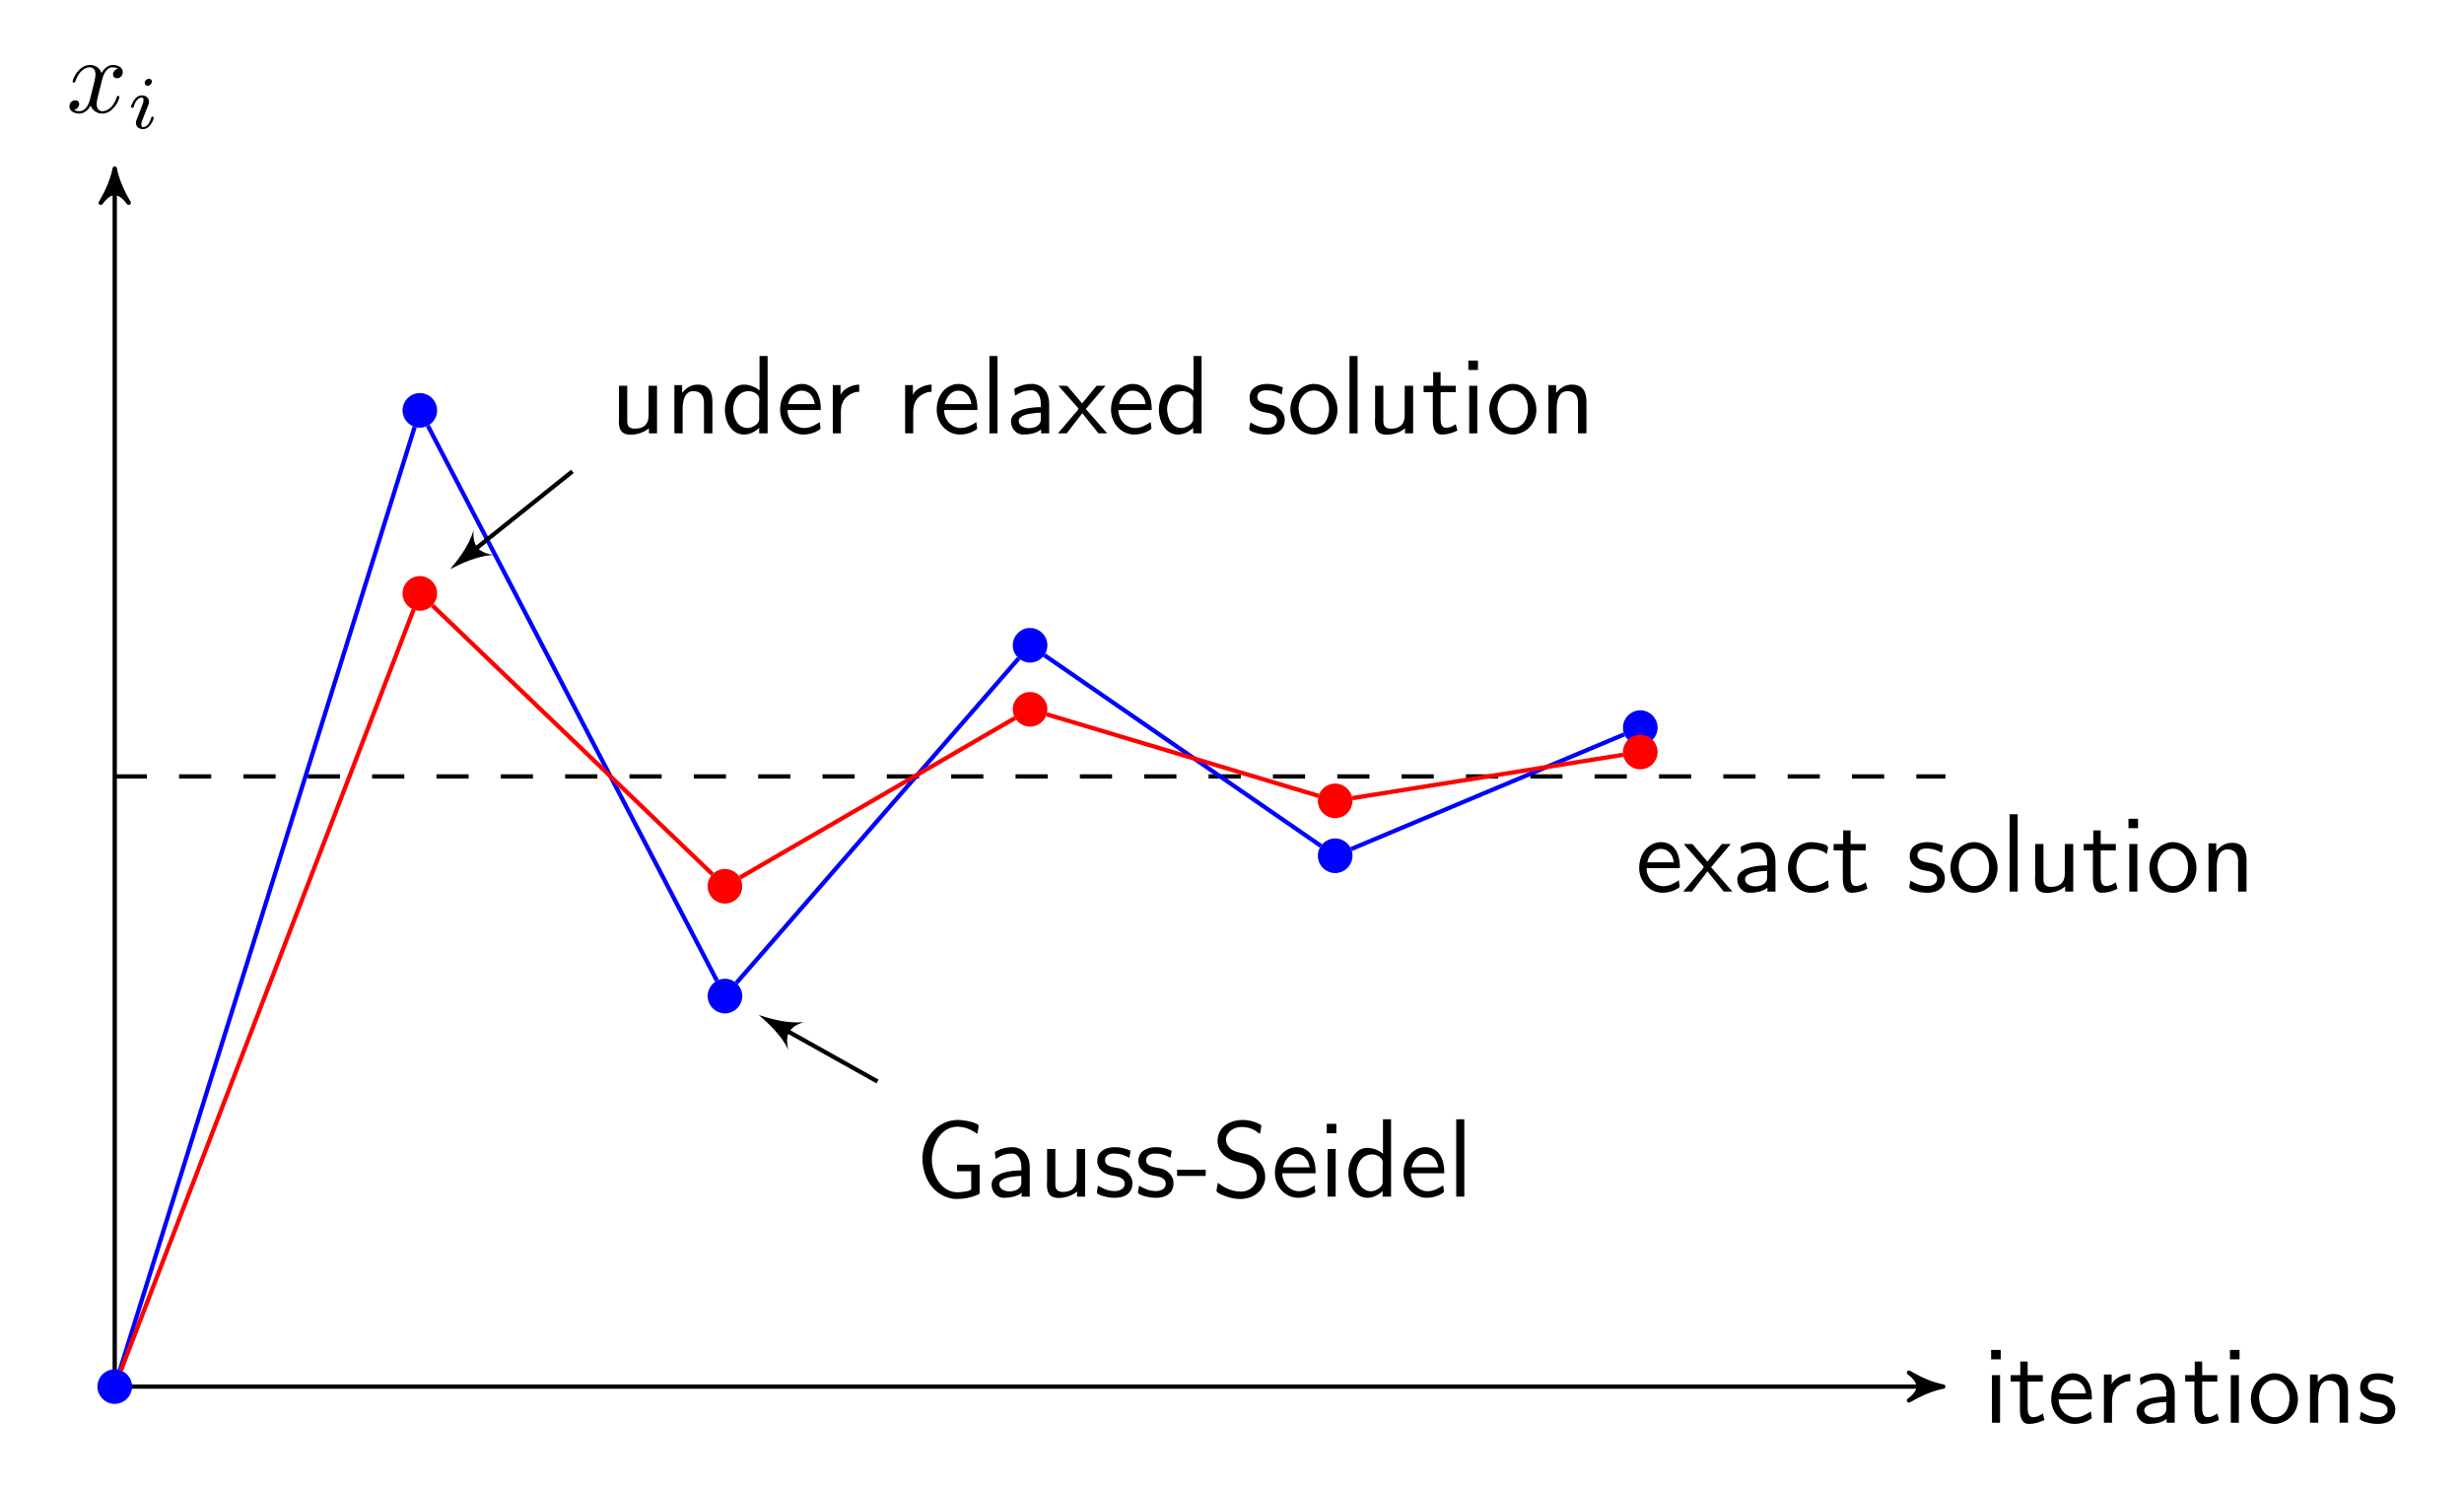 <?xml version="1.0" encoding="UTF-8"?>
<svg xmlns="http://www.w3.org/2000/svg" xmlns:xlink="http://www.w3.org/1999/xlink" width="228.924pt" height="138.374pt" viewBox="0 0 228.924 138.374" version="1.1">
<defs>
<g>
<symbol overflow="visible" id="glyph0-0">
<path style="stroke:none;" d=""/>
</symbol>
<symbol overflow="visible" id="glyph0-1">
<path style="stroke:none;" d="M 0.812 -4.438 L 0.812 -0.016 L 1.562 -0.016 L 1.562 -4.438 Z M 0.734 -6.781 L 0.734 -5.906 L 1.625 -5.906 L 1.625 -6.781 Z M 0.734 -6.781 "/>
</symbol>
<symbol overflow="visible" id="glyph0-2">
<path style="stroke:none;" d="M 1.062 -5.703 L 1.062 -4.438 L 0.172 -4.438 L 0.172 -3.844 L 1.031 -3.844 L 1.031 -1.219 C 1.031 -0.672 1.141 0.094 1.859 0.094 C 2.375 0.094 2.859 -0.047 3.312 -0.281 L 3.156 -0.875 C 2.859 -0.672 2.609 -0.531 2.25 -0.531 C 1.797 -0.531 1.75 -1.031 1.75 -1.375 L 1.75 -3.844 L 3.156 -3.844 L 3.156 -4.438 L 1.75 -4.438 L 1.75 -5.703 Z M 1.062 -5.703 "/>
</symbol>
<symbol overflow="visible" id="glyph0-3">
<path style="stroke:none;" d="M 4.031 -1.062 C 3.531 -0.75 3.125 -0.516 2.562 -0.516 C 1.781 -0.516 1.031 -1.203 1.031 -2.188 L 4.125 -2.188 C 4.125 -2.875 4.016 -3.625 3.531 -4.141 C 3.219 -4.453 2.797 -4.609 2.359 -4.609 C 1.812 -4.609 1.312 -4.344 0.953 -3.953 C 0.531 -3.484 0.344 -2.844 0.344 -2.219 L 0.344 -2.172 C 0.344 -1 1.25 0.094 2.516 0.094 C 3.016 0.094 3.516 -0.047 3.938 -0.312 C 4 -0.375 4.094 -0.391 4.094 -0.484 C 4.094 -0.672 4.031 -0.875 4.031 -1.062 Z M 1.094 -2.734 C 1.219 -3.344 1.656 -3.984 2.359 -3.984 C 3.062 -3.984 3.484 -3.406 3.562 -2.734 Z M 1.094 -2.734 "/>
</symbol>
<symbol overflow="visible" id="glyph0-4">
<path style="stroke:none;" d="M 1.531 -3.594 L 1.531 -4.5 L 0.812 -4.5 L 0.812 -0.016 L 1.562 -0.016 L 1.562 -2 C 1.562 -2.766 1.828 -3.422 2.688 -3.766 C 2.859 -3.844 3.062 -3.875 3.266 -3.875 L 3.266 -4.547 C 2.609 -4.547 1.766 -4.141 1.531 -3.594 Z M 1.531 -3.594 "/>
</symbol>
<symbol overflow="visible" id="glyph0-5">
<path style="stroke:none;" d="M 0.812 -3.516 C 0.969 -3.594 1.094 -3.688 1.25 -3.766 C 1.578 -3.953 1.969 -4.016 2.359 -4.016 C 2.953 -4.016 3.203 -3.344 3.203 -2.828 C 3.203 -2.703 3.203 -2.578 3.203 -2.453 C 2.188 -2.453 0.438 -2.219 0.438 -1.141 C 0.438 -0.516 0.875 0.094 1.562 0.094 C 2.141 0.094 2.797 -0.016 3.234 -0.375 L 3.234 -0.016 L 3.984 -0.016 L 3.984 -2.797 C 3.984 -3.625 3.547 -4.531 2.469 -4.609 L 2.359 -4.609 C 1.859 -4.609 1.406 -4.5 0.953 -4.281 C 0.875 -4.25 0.75 -4.203 0.75 -4.094 C 0.75 -3.891 0.812 -3.703 0.812 -3.516 Z M 3.203 -1.938 L 3.203 -1.297 C 3.203 -0.719 2.609 -0.5 2.094 -0.5 C 1.672 -0.5 1.156 -0.703 1.156 -1.172 C 1.172 -1.656 1.953 -1.812 2.328 -1.859 C 2.609 -1.906 2.906 -1.938 3.203 -1.938 Z M 3.203 -1.938 "/>
</symbol>
<symbol overflow="visible" id="glyph0-6">
<path style="stroke:none;" d="M 2.344 -4.609 C 1.094 -4.453 0.297 -3.375 0.297 -2.219 C 0.297 -1.109 1.109 0.094 2.5 0.094 L 2.625 0.094 C 3.844 -0.047 4.609 -0.969 4.672 -2.078 L 4.672 -2.219 C 4.672 -3.375 3.812 -4.609 2.469 -4.609 Z M 1.078 -2.141 C 1.062 -2.203 1.062 -2.266 1.062 -2.328 C 1.062 -3.156 1.594 -4 2.5 -4 C 3.375 -4 3.891 -3.188 3.891 -2.297 C 3.891 -1.531 3.531 -0.531 2.5 -0.531 C 1.672 -0.531 1.172 -1.25 1.078 -2.141 Z M 1.078 -2.141 "/>
</symbol>
<symbol overflow="visible" id="glyph0-7">
<path style="stroke:none;" d="M 1.531 -3.781 L 1.531 -4.5 L 0.812 -4.5 L 0.812 -0.016 L 1.578 -0.016 L 1.578 -2.281 C 1.578 -2.875 1.688 -3.938 2.578 -3.938 C 3.234 -3.938 3.562 -3.531 3.562 -2.875 C 3.562 -2.75 3.562 -2.625 3.562 -2.516 L 3.562 -0.016 L 4.344 -0.016 L 4.344 -2.375 C 4.344 -2.547 4.344 -2.734 4.344 -2.922 C 4.344 -3.656 4.172 -4.547 2.984 -4.547 C 2.359 -4.547 1.906 -4.234 1.531 -3.781 Z M 1.531 -3.781 "/>
</symbol>
<symbol overflow="visible" id="glyph0-8">
<path style="stroke:none;" d="M 0.406 -1.031 C 0.359 -0.828 0.297 -0.594 0.297 -0.406 C 0.297 -0.141 1.328 0.047 1.453 0.062 C 1.609 0.078 1.781 0.094 1.969 0.094 C 2.703 0.094 3.594 -0.188 3.594 -1.281 C 3.594 -1.922 3.094 -2.438 2.516 -2.609 C 2.031 -2.75 1.047 -2.719 1.047 -3.406 C 1.047 -3.812 1.422 -4.016 1.828 -4.016 C 2.172 -4.016 2.516 -3.984 2.844 -3.844 C 3.016 -3.781 3.156 -3.688 3.312 -3.625 L 3.422 -4.281 C 2.938 -4.5 2.484 -4.609 1.969 -4.609 C 1.203 -4.609 0.328 -4.297 0.328 -3.312 C 0.328 -2.531 1.016 -2.109 1.672 -1.984 C 2.125 -1.906 2.875 -1.828 2.875 -1.203 C 2.875 -0.734 2.406 -0.531 1.969 -0.531 C 1.391 -0.531 0.953 -0.703 0.406 -1.031 Z M 0.406 -1.031 "/>
</symbol>
<symbol overflow="visible" id="glyph0-9">
<path style="stroke:none;" d="M 0.062 -4.438 C 0.188 -4.25 0.359 -4.078 0.516 -3.906 L 1.422 -2.875 C 1.578 -2.688 1.906 -2.391 1.906 -2.297 C 1.906 -2.188 1.578 -1.875 1.422 -1.688 C 1.109 -1.328 0.812 -0.969 0.5 -0.594 C 0.328 -0.406 0.156 -0.203 0 -0.016 L 0.812 -0.016 L 2.266 -1.891 L 3.766 -0.016 L 4.578 -0.016 L 2.594 -2.281 L 4.422 -4.438 L 3.594 -4.438 L 2.25 -2.797 L 0.875 -4.422 L 0.625 -4.438 Z M 0.062 -4.438 "/>
</symbol>
<symbol overflow="visible" id="glyph0-10">
<path style="stroke:none;" d="M 4.078 -1.062 C 3.891 -0.969 3.719 -0.844 3.531 -0.75 C 3.219 -0.594 2.844 -0.531 2.5 -0.531 L 2.406 -0.531 C 1.531 -0.625 1.141 -1.469 1.141 -2.234 C 1.141 -3.047 1.562 -3.969 2.531 -3.969 C 2.953 -3.969 3.391 -3.891 3.75 -3.656 C 3.828 -3.609 3.891 -3.547 3.984 -3.516 C 3.984 -3.703 4.078 -3.906 4.078 -4.109 C 4.078 -4.531 2.531 -4.609 2.547 -4.609 C 1.188 -4.609 0.359 -3.406 0.359 -2.203 L 0.359 -2.141 C 0.375 -1 1.266 0.094 2.5 0.094 C 3.031 0.094 3.531 -0.031 4 -0.312 C 4.062 -0.359 4.141 -0.375 4.141 -0.484 C 4.141 -0.672 4.094 -0.875 4.078 -1.062 Z M 4.078 -1.062 "/>
</symbol>
<symbol overflow="visible" id="glyph0-11">
<path style="stroke:none;" d="M 0.812 -7.203 L 0.812 -0.016 L 1.562 -0.016 L 1.562 -7.203 Z M 0.812 -7.203 "/>
</symbol>
<symbol overflow="visible" id="glyph0-12">
<path style="stroke:none;" d="M 0.812 -4.438 L 0.812 -1.547 C 0.812 -1.422 0.797 -1.281 0.797 -1.141 C 0.797 -0.812 0.828 -0.469 1.031 -0.219 C 1.234 0.031 1.562 0.109 1.875 0.109 C 2.5 0.109 3.109 -0.094 3.594 -0.484 L 3.594 -0.016 L 4.344 -0.016 L 4.344 -4.438 L 3.562 -4.438 L 3.562 -1.672 C 3.562 -0.891 3.141 -0.453 2.281 -0.453 C 1.859 -0.453 1.578 -0.625 1.578 -1.109 L 1.578 -4.438 Z M 0.812 -4.438 "/>
</symbol>
<symbol overflow="visible" id="glyph0-13">
<path style="stroke:none;" d="M 5.969 -2.984 L 3.875 -2.984 L 3.875 -2.375 L 5.188 -2.375 L 5.188 -0.734 C 5.188 -0.484 4.109 -0.422 3.891 -0.422 C 2.406 -0.422 1.531 -2.062 1.531 -3.453 C 1.531 -4.812 2.328 -6.516 3.922 -6.516 L 4.031 -6.516 C 4.609 -6.469 5 -6.328 5.547 -5.984 C 5.609 -5.938 5.672 -5.875 5.75 -5.844 C 5.781 -6.094 5.875 -6.344 5.875 -6.594 C 5.875 -6.875 4.578 -7.141 3.953 -7.141 C 2 -7.141 0.656 -5.375 0.656 -3.594 C 0.656 -1.953 1.469 -0.344 3.188 0.125 C 3.422 0.188 3.656 0.203 3.891 0.203 C 4.578 0.203 5.219 0.062 5.828 -0.203 C 5.906 -0.25 5.969 -0.266 5.969 -0.375 Z M 5.969 -2.984 "/>
</symbol>
<symbol overflow="visible" id="glyph0-14">
<path style="stroke:none;" d="M 0.109 -2.516 L 0.109 -1.938 L 2.766 -1.938 L 2.766 -2.516 Z M 0.109 -2.516 "/>
</symbol>
<symbol overflow="visible" id="glyph0-15">
<path style="stroke:none;" d="M 0.578 -1.297 C 0.547 -1.047 0.453 -0.781 0.453 -0.531 C 0.453 -0.359 1.156 -0.094 1.531 0.031 C 1.891 0.141 2.281 0.203 2.672 0.203 C 3.594 0.203 4.75 -0.281 4.969 -1.641 C 4.969 -1.719 4.969 -1.797 4.969 -1.859 C 4.969 -2.797 4.359 -3.578 3.531 -3.875 C 2.766 -4.141 1.641 -4.062 1.359 -5.094 C 1.344 -5.156 1.328 -5.25 1.328 -5.312 L 1.328 -5.391 C 1.422 -6.078 2.078 -6.453 2.672 -6.484 L 2.828 -6.484 C 3.344 -6.484 3.859 -6.328 4.281 -5.984 C 4.359 -5.938 4.422 -5.875 4.484 -5.844 C 4.516 -6.094 4.609 -6.344 4.609 -6.594 C 4.609 -6.656 4.578 -6.688 4.531 -6.703 L 4.359 -6.797 C 3.891 -7.031 3.375 -7.141 2.844 -7.141 C 1.891 -7.141 0.547 -6.625 0.547 -5.172 C 0.547 -4.25 1.281 -3.547 2.125 -3.312 C 2.891 -3.094 4.188 -3.047 4.188 -1.781 L 4.188 -1.719 C 4.125 -1.031 3.531 -0.531 2.844 -0.484 L 2.734 -0.484 C 2.031 -0.484 1.359 -0.734 0.797 -1.141 C 0.734 -1.188 0.656 -1.25 0.578 -1.297 Z M 0.578 -1.297 "/>
</symbol>
<symbol overflow="visible" id="glyph0-16">
<path style="stroke:none;" d="M 3.578 -7.203 L 3.578 -4 C 3.172 -4.344 2.641 -4.547 2.109 -4.547 C 0.938 -4.547 0.359 -3.203 0.359 -2.219 C 0.359 -1.172 0.922 0.094 2.141 0.094 C 2.672 0.094 3.172 -0.172 3.547 -0.531 L 3.547 -0.016 L 4.328 -0.016 L 4.328 -7.203 Z M 1.141 -2.047 C 1.125 -2.109 1.125 -2.188 1.125 -2.25 C 1.125 -3.047 1.594 -3.938 2.578 -3.938 C 2.969 -3.938 3.562 -3.672 3.562 -3.172 C 3.562 -3.047 3.547 -2.938 3.547 -2.828 L 3.547 -1.328 C 3.547 -0.844 2.844 -0.516 2.484 -0.516 C 1.625 -0.516 1.219 -1.281 1.141 -2.047 Z M 1.141 -2.047 "/>
</symbol>
<symbol overflow="visible" id="glyph1-0">
<path style="stroke:none;" d=""/>
</symbol>
<symbol overflow="visible" id="glyph1-1">
<path style="stroke:none;" d="M 3.328 -3.016 C 3.391 -3.266 3.625 -4.188 4.312 -4.188 C 4.359 -4.188 4.609 -4.188 4.812 -4.062 C 4.531 -4 4.344 -3.766 4.344 -3.516 C 4.344 -3.359 4.453 -3.172 4.719 -3.172 C 4.938 -3.172 5.25 -3.344 5.25 -3.75 C 5.25 -4.266 4.672 -4.406 4.328 -4.406 C 3.75 -4.406 3.406 -3.875 3.281 -3.656 C 3.031 -4.312 2.5 -4.406 2.203 -4.406 C 1.172 -4.406 0.594 -3.125 0.594 -2.875 C 0.594 -2.766 0.703 -2.766 0.719 -2.766 C 0.797 -2.766 0.828 -2.797 0.844 -2.875 C 1.188 -3.938 1.844 -4.188 2.188 -4.188 C 2.375 -4.188 2.719 -4.094 2.719 -3.516 C 2.719 -3.203 2.547 -2.547 2.188 -1.141 C 2.031 -0.531 1.672 -0.109 1.234 -0.109 C 1.172 -0.109 0.953 -0.109 0.734 -0.234 C 0.984 -0.297 1.203 -0.5 1.203 -0.781 C 1.203 -1.047 0.984 -1.125 0.844 -1.125 C 0.531 -1.125 0.297 -0.875 0.297 -0.547 C 0.297 -0.094 0.781 0.109 1.219 0.109 C 1.891 0.109 2.25 -0.594 2.266 -0.641 C 2.391 -0.281 2.75 0.109 3.344 0.109 C 4.375 0.109 4.938 -1.172 4.938 -1.422 C 4.938 -1.531 4.859 -1.531 4.828 -1.531 C 4.734 -1.531 4.719 -1.484 4.688 -1.422 C 4.359 -0.344 3.688 -0.109 3.375 -0.109 C 2.984 -0.109 2.828 -0.422 2.828 -0.766 C 2.828 -0.984 2.875 -1.203 2.984 -1.641 Z M 3.328 -3.016 "/>
</symbol>
<symbol overflow="visible" id="glyph2-0">
<path style="stroke:none;" d=""/>
</symbol>
<symbol overflow="visible" id="glyph2-1">
<path style="stroke:none;" d="M 2.266 -4.359 C 2.266 -4.469 2.172 -4.625 1.984 -4.625 C 1.797 -4.625 1.594 -4.438 1.594 -4.234 C 1.594 -4.125 1.672 -3.969 1.875 -3.969 C 2.062 -3.969 2.266 -4.172 2.266 -4.359 Z M 0.844 -0.812 C 0.812 -0.719 0.781 -0.641 0.781 -0.516 C 0.781 -0.188 1.047 0.062 1.438 0.062 C 2.125 0.062 2.438 -0.891 2.438 -1 C 2.438 -1.094 2.344 -1.094 2.328 -1.094 C 2.234 -1.094 2.219 -1.047 2.188 -0.969 C 2.031 -0.406 1.734 -0.125 1.453 -0.125 C 1.312 -0.125 1.281 -0.219 1.281 -0.375 C 1.281 -0.531 1.328 -0.656 1.391 -0.812 C 1.469 -1 1.547 -1.188 1.609 -1.375 C 1.672 -1.547 1.938 -2.172 1.953 -2.266 C 1.984 -2.328 2 -2.406 2 -2.484 C 2 -2.812 1.719 -3.078 1.344 -3.078 C 0.641 -3.078 0.328 -2.125 0.328 -2 C 0.328 -1.922 0.422 -1.922 0.453 -1.922 C 0.547 -1.922 0.547 -1.953 0.578 -2.031 C 0.75 -2.625 1.062 -2.875 1.312 -2.875 C 1.422 -2.875 1.484 -2.828 1.484 -2.641 C 1.484 -2.469 1.453 -2.375 1.281 -1.938 Z M 0.844 -0.812 "/>
</symbol>
</g>
</defs>
<g id="surface1">
<path style="fill:none;stroke-width:0.399;stroke-linecap:butt;stroke-linejoin:miter;stroke:rgb(0%,0%,0%);stroke-opacity:1;stroke-miterlimit:10;" d="M 0 -0.001 L 169.086 -0.001 " transform="matrix(1,0,0,-1,10.66,128.843)"/>
<path style="fill-rule:nonzero;fill:rgb(0%,0%,0%);fill-opacity:1;stroke-width:0.399;stroke-linecap:butt;stroke-linejoin:round;stroke:rgb(0%,0%,0%);stroke-opacity:1;stroke-miterlimit:10;" d="M 0.798 -0.001 C -0.198 0.198 -1.194 0.597 -2.389 1.296 C -1.194 0.398 -1.194 -0.399 -2.389 -1.294 C -1.194 -0.598 -0.198 -0.2 0.798 -0.001 Z M 0.798 -0.001 " transform="matrix(1,0,0,-1,179.745,128.843)"/>
<g style="fill:rgb(0%,0%,0%);fill-opacity:1;">
  <use xlink:href="#glyph0-1" x="184.257" y="132.22"/>
  <use xlink:href="#glyph0-2" x="186.636" y="132.22"/>
  <use xlink:href="#glyph0-3" x="190.233" y="132.22"/>
  <use xlink:href="#glyph0-4" x="194.659" y="132.22"/>
  <use xlink:href="#glyph0-5" x="198.062" y="132.22"/>
  <use xlink:href="#glyph0-2" x="202.848" y="132.22"/>
  <use xlink:href="#glyph0-1" x="206.445" y="132.22"/>
  <use xlink:href="#glyph0-6" x="208.824" y="132.22"/>
  <use xlink:href="#glyph0-7" x="213.804" y="132.22"/>
  <use xlink:href="#glyph0-8" x="218.95" y="132.22"/>
</g>
<path style="fill:none;stroke-width:0.399;stroke-linecap:butt;stroke-linejoin:miter;stroke:rgb(0%,0%,0%);stroke-opacity:1;stroke-miterlimit:10;" d="M 0 -0.001 L 0 112.39 " transform="matrix(1,0,0,-1,10.66,128.843)"/>
<path style="fill-rule:nonzero;fill:rgb(0%,0%,0%);fill-opacity:1;stroke-width:0.399;stroke-linecap:butt;stroke-linejoin:round;stroke:rgb(0%,0%,0%);stroke-opacity:1;stroke-miterlimit:10;" d="M 0.796 -0 C -0.2 0.199 -1.196 0.598 -2.392 1.297 C -1.196 0.398 -1.196 -0.399 -2.392 -1.297 C -1.196 -0.598 -0.2 -0.199 0.796 -0 Z M 0.796 -0 " transform="matrix(0,-1,-1,0,10.66,16.452)"/>
<g style="fill:rgb(0%,0%,0%);fill-opacity:1;">
  <use xlink:href="#glyph1-1" x="6.154" y="10.444"/>
</g>
<g style="fill:rgb(0%,0%,0%);fill-opacity:1;">
  <use xlink:href="#glyph2-1" x="11.848" y="11.939"/>
</g>
<path style="fill:none;stroke-width:0.399;stroke-linecap:butt;stroke-linejoin:miter;stroke:rgb(0%,0%,0%);stroke-opacity:1;stroke-dasharray:2.989,2.989;stroke-miterlimit:10;" d="M 0 56.695 L 170.082 56.695 " transform="matrix(1,0,0,-1,10.66,128.843)"/>
<g style="fill:rgb(0%,0%,0%);fill-opacity:1;">
  <use xlink:href="#glyph0-3" x="151.951" y="82.863"/>
  <use xlink:href="#glyph0-9" x="156.377" y="82.863"/>
  <use xlink:href="#glyph0-5" x="160.97" y="82.863"/>
  <use xlink:href="#glyph0-10" x="165.756" y="82.863"/>
  <use xlink:href="#glyph0-2" x="170.183" y="82.863"/>
</g>
<g style="fill:rgb(0%,0%,0%);fill-opacity:1;">
  <use xlink:href="#glyph0-8" x="177.097" y="82.863"/>
  <use xlink:href="#glyph0-6" x="180.914" y="82.863"/>
  <use xlink:href="#glyph0-11" x="185.895" y="82.863"/>
  <use xlink:href="#glyph0-12" x="188.274" y="82.863"/>
  <use xlink:href="#glyph0-2" x="193.419" y="82.863"/>
  <use xlink:href="#glyph0-1" x="197.016" y="82.863"/>
  <use xlink:href="#glyph0-6" x="199.395" y="82.863"/>
  <use xlink:href="#glyph0-7" x="204.375" y="82.863"/>
</g>
<path style="fill-rule:nonzero;fill:rgb(0%,0%,100%);fill-opacity:1;stroke-width:0.399;stroke-linecap:butt;stroke-linejoin:miter;stroke:rgb(0%,0%,100%);stroke-opacity:1;stroke-miterlimit:10;" d="M 1.41 -0.001 C 1.41 0.777 0.777 1.409 0 1.409 C -0.777 1.409 -1.41 0.777 -1.41 -0.001 C -1.41 -0.778 -0.777 -1.411 0 -1.411 C 0.777 -1.411 1.41 -0.778 1.41 -0.001 Z M 1.41 -0.001 " transform="matrix(1,0,0,-1,10.66,128.843)"/>
<path style="fill-rule:nonzero;fill:rgb(0%,0%,100%);fill-opacity:1;stroke-width:0.399;stroke-linecap:butt;stroke-linejoin:miter;stroke:rgb(0%,0%,100%);stroke-opacity:1;stroke-miterlimit:10;" d="M 29.754 90.71 C 29.754 91.488 29.125 92.12 28.348 92.12 C 27.57 92.12 26.938 91.488 26.938 90.71 C 26.938 89.933 27.57 89.3 28.348 89.3 C 29.125 89.3 29.754 89.933 29.754 90.71 Z M 29.754 90.71 " transform="matrix(1,0,0,-1,10.66,128.843)"/>
<path style="fill-rule:nonzero;fill:rgb(0%,0%,100%);fill-opacity:1;stroke-width:0.399;stroke-linecap:butt;stroke-linejoin:miter;stroke:rgb(0%,0%,100%);stroke-opacity:1;stroke-miterlimit:10;" d="M 58.102 36.284 C 58.102 37.062 57.473 37.695 56.695 37.695 C 55.914 37.695 55.285 37.062 55.285 36.284 C 55.285 35.507 55.914 34.874 56.695 34.874 C 57.473 34.874 58.102 35.507 58.102 36.284 Z M 58.102 36.284 " transform="matrix(1,0,0,-1,10.66,128.843)"/>
<path style="fill-rule:nonzero;fill:rgb(0%,0%,100%);fill-opacity:1;stroke-width:0.399;stroke-linecap:butt;stroke-linejoin:miter;stroke:rgb(0%,0%,100%);stroke-opacity:1;stroke-miterlimit:10;" d="M 86.449 68.882 C 86.449 69.659 85.82 70.292 85.039 70.292 C 84.262 70.292 83.633 69.659 83.633 68.882 C 83.633 68.105 84.262 67.472 85.039 67.472 C 85.82 67.472 86.449 68.105 86.449 68.882 Z M 86.449 68.882 " transform="matrix(1,0,0,-1,10.66,128.843)"/>
<path style="fill-rule:nonzero;fill:rgb(0%,0%,100%);fill-opacity:1;stroke-width:0.399;stroke-linecap:butt;stroke-linejoin:miter;stroke:rgb(0%,0%,100%);stroke-opacity:1;stroke-miterlimit:10;" d="M 114.797 49.323 C 114.797 50.101 114.164 50.734 113.387 50.734 C 112.61 50.734 111.977 50.101 111.977 49.323 C 111.977 48.546 112.61 47.913 113.387 47.913 C 114.164 47.913 114.797 48.546 114.797 49.323 Z M 114.797 49.323 " transform="matrix(1,0,0,-1,10.66,128.843)"/>
<path style="fill-rule:nonzero;fill:rgb(0%,0%,100%);fill-opacity:1;stroke-width:0.399;stroke-linecap:butt;stroke-linejoin:miter;stroke:rgb(0%,0%,100%);stroke-opacity:1;stroke-miterlimit:10;" d="M 143.145 61.23 C 143.145 62.007 142.512 62.64 141.735 62.64 C 140.957 62.64 140.324 62.007 140.324 61.23 C 140.324 60.452 140.957 59.82 141.735 59.82 C 142.512 59.82 143.145 60.452 143.145 61.23 Z M 143.145 61.23 " transform="matrix(1,0,0,-1,10.66,128.843)"/>
<path style="fill:none;stroke-width:0.399;stroke-linecap:butt;stroke-linejoin:miter;stroke:rgb(0%,0%,100%);stroke-opacity:1;stroke-miterlimit:10;" d="M 0.481 1.534 L 27.867 89.175 M 29.09 89.284 L 55.949 37.71 M 57.75 37.499 L 83.985 67.667 M 86.363 67.968 L 112.063 50.238 M 114.871 49.945 L 140.25 60.605 " transform="matrix(1,0,0,-1,10.66,128.843)"/>
<path style="fill:none;stroke-width:0.399;stroke-linecap:butt;stroke-linejoin:miter;stroke:rgb(0%,0%,0%);stroke-opacity:1;stroke-miterlimit:10;" d="M 70.867 28.347 L 61.922 33.355 " transform="matrix(1,0,0,-1,10.66,128.843)"/>
<path style=" stroke:none;fill-rule:nonzero;fill:rgb(0%,0%,0%);fill-opacity:1;" d="M 70.496 94.32 C 71.266 94.98 72.637 96.203 73.242 97.57 C 72.906 96.125 73.297 95.43 74.703 94.961 C 73.223 95.16 71.461 94.633 70.496 94.32 Z M 70.496 94.32 "/>
<g style="fill:rgb(0%,0%,0%);fill-opacity:1;">
  <use xlink:href="#glyph0-13" x="85.045" y="111.209"/>
  <use xlink:href="#glyph0-5" x="91.685" y="111.209"/>
  <use xlink:href="#glyph0-12" x="96.471" y="111.209"/>
  <use xlink:href="#glyph0-8" x="101.617" y="111.209"/>
  <use xlink:href="#glyph0-8" x="105.434" y="111.209"/>
  <use xlink:href="#glyph0-14" x="109.252" y="111.209"/>
  <use xlink:href="#glyph0-15" x="112.573" y="111.209"/>
  <use xlink:href="#glyph0-3" x="118.106" y="111.209"/>
  <use xlink:href="#glyph0-1" x="122.532" y="111.209"/>
  <use xlink:href="#glyph0-16" x="124.911" y="111.209"/>
  <use xlink:href="#glyph0-3" x="130.057" y="111.209"/>
  <use xlink:href="#glyph0-11" x="134.483" y="111.209"/>
</g>
<path style="fill-rule:nonzero;fill:rgb(100%,0%,0%);fill-opacity:1;stroke-width:0.399;stroke-linecap:butt;stroke-linejoin:miter;stroke:rgb(100%,0%,0%);stroke-opacity:1;stroke-miterlimit:10;" d="M 29.754 73.702 C 29.754 74.48 29.125 75.113 28.348 75.113 C 27.57 75.113 26.938 74.48 26.938 73.702 C 26.938 72.925 27.57 72.292 28.348 72.292 C 29.125 72.292 29.754 72.925 29.754 73.702 Z M 29.754 73.702 " transform="matrix(1,0,0,-1,10.66,128.843)"/>
<path style="fill-rule:nonzero;fill:rgb(100%,0%,0%);fill-opacity:1;stroke-width:0.399;stroke-linecap:butt;stroke-linejoin:miter;stroke:rgb(100%,0%,0%);stroke-opacity:1;stroke-miterlimit:10;" d="M 58.102 46.488 C 58.102 47.269 57.473 47.898 56.695 47.898 C 55.914 47.898 55.285 47.269 55.285 46.488 C 55.285 45.71 55.914 45.081 56.695 45.081 C 57.473 45.081 58.102 45.71 58.102 46.488 Z M 58.102 46.488 " transform="matrix(1,0,0,-1,10.66,128.843)"/>
<path style="fill-rule:nonzero;fill:rgb(100%,0%,0%);fill-opacity:1;stroke-width:0.399;stroke-linecap:butt;stroke-linejoin:miter;stroke:rgb(100%,0%,0%);stroke-opacity:1;stroke-miterlimit:10;" d="M 86.449 62.929 C 86.449 63.706 85.82 64.339 85.039 64.339 C 84.262 64.339 83.633 63.706 83.633 62.929 C 83.633 62.152 84.262 61.523 85.039 61.523 C 85.82 61.523 86.449 62.152 86.449 62.929 Z M 86.449 62.929 " transform="matrix(1,0,0,-1,10.66,128.843)"/>
<path style="fill-rule:nonzero;fill:rgb(100%,0%,0%);fill-opacity:1;stroke-width:0.399;stroke-linecap:butt;stroke-linejoin:miter;stroke:rgb(100%,0%,0%);stroke-opacity:1;stroke-miterlimit:10;" d="M 114.797 54.425 C 114.797 55.202 114.164 55.835 113.387 55.835 C 112.61 55.835 111.977 55.202 111.977 54.425 C 111.977 53.648 112.61 53.015 113.387 53.015 C 114.164 53.015 114.797 53.648 114.797 54.425 Z M 114.797 54.425 " transform="matrix(1,0,0,-1,10.66,128.843)"/>
<path style="fill-rule:nonzero;fill:rgb(100%,0%,0%);fill-opacity:1;stroke-width:0.399;stroke-linecap:butt;stroke-linejoin:miter;stroke:rgb(100%,0%,0%);stroke-opacity:1;stroke-miterlimit:10;" d="M 143.145 58.96 C 143.145 59.741 142.512 60.37 141.735 60.37 C 140.957 60.37 140.324 59.741 140.324 58.96 C 140.324 58.183 140.957 57.554 141.735 57.554 C 142.512 57.554 143.145 58.183 143.145 58.96 Z M 143.145 58.96 " transform="matrix(1,0,0,-1,10.66,128.843)"/>
<path style="fill:none;stroke-width:0.399;stroke-linecap:butt;stroke-linejoin:miter;stroke:rgb(100%,0%,0%);stroke-opacity:1;stroke-miterlimit:10;" d="M 0.578 1.499 L 27.77 72.202 M 29.508 72.589 L 55.535 47.601 M 58.086 47.296 L 83.649 62.124 M 86.582 62.468 L 111.848 54.886 M 114.977 54.679 L 140.145 58.706 " transform="matrix(1,0,0,-1,10.66,128.843)"/>
<path style="fill:none;stroke-width:0.399;stroke-linecap:butt;stroke-linejoin:miter;stroke:rgb(0%,0%,0%);stroke-opacity:1;stroke-miterlimit:10;" d="M 42.52 85.042 L 33.024 77.445 " transform="matrix(1,0,0,-1,10.66,128.843)"/>
<path style=" stroke:none;fill-rule:nonzero;fill:rgb(0%,0%,0%);fill-opacity:1;" d="M 41.82 52.891 C 42.723 52.426 44.371 51.617 45.863 51.57 C 44.402 51.336 43.902 50.715 43.996 49.234 C 43.625 50.684 42.473 52.113 41.82 52.891 Z M 41.82 52.891 "/>
<g style="fill:rgb(0%,0%,0%);fill-opacity:1;">
  <use xlink:href="#glyph0-12" x="56.698" y="40.285"/>
  <use xlink:href="#glyph0-7" x="61.844" y="40.285"/>
  <use xlink:href="#glyph0-16" x="66.989" y="40.285"/>
  <use xlink:href="#glyph0-3" x="72.135" y="40.285"/>
  <use xlink:href="#glyph0-4" x="76.561" y="40.285"/>
</g>
<g style="fill:rgb(0%,0%,0%);fill-opacity:1;">
  <use xlink:href="#glyph0-4" x="83.282" y="40.285"/>
  <use xlink:href="#glyph0-3" x="86.685" y="40.285"/>
  <use xlink:href="#glyph0-11" x="91.112" y="40.285"/>
  <use xlink:href="#glyph0-5" x="93.491" y="40.285"/>
</g>
<g style="fill:rgb(0%,0%,0%);fill-opacity:1;">
  <use xlink:href="#glyph0-9" x="98.287" y="40.285"/>
  <use xlink:href="#glyph0-3" x="102.88" y="40.285"/>
  <use xlink:href="#glyph0-16" x="107.306" y="40.285"/>
</g>
<g style="fill:rgb(0%,0%,0%);fill-opacity:1;">
  <use xlink:href="#glyph0-8" x="115.769" y="40.285"/>
  <use xlink:href="#glyph0-6" x="119.587" y="40.285"/>
  <use xlink:href="#glyph0-11" x="124.567" y="40.285"/>
  <use xlink:href="#glyph0-12" x="126.946" y="40.285"/>
  <use xlink:href="#glyph0-2" x="132.092" y="40.285"/>
  <use xlink:href="#glyph0-1" x="135.688" y="40.285"/>
  <use xlink:href="#glyph0-6" x="138.068" y="40.285"/>
  <use xlink:href="#glyph0-7" x="143.048" y="40.285"/>
</g>
</g>
</svg>
